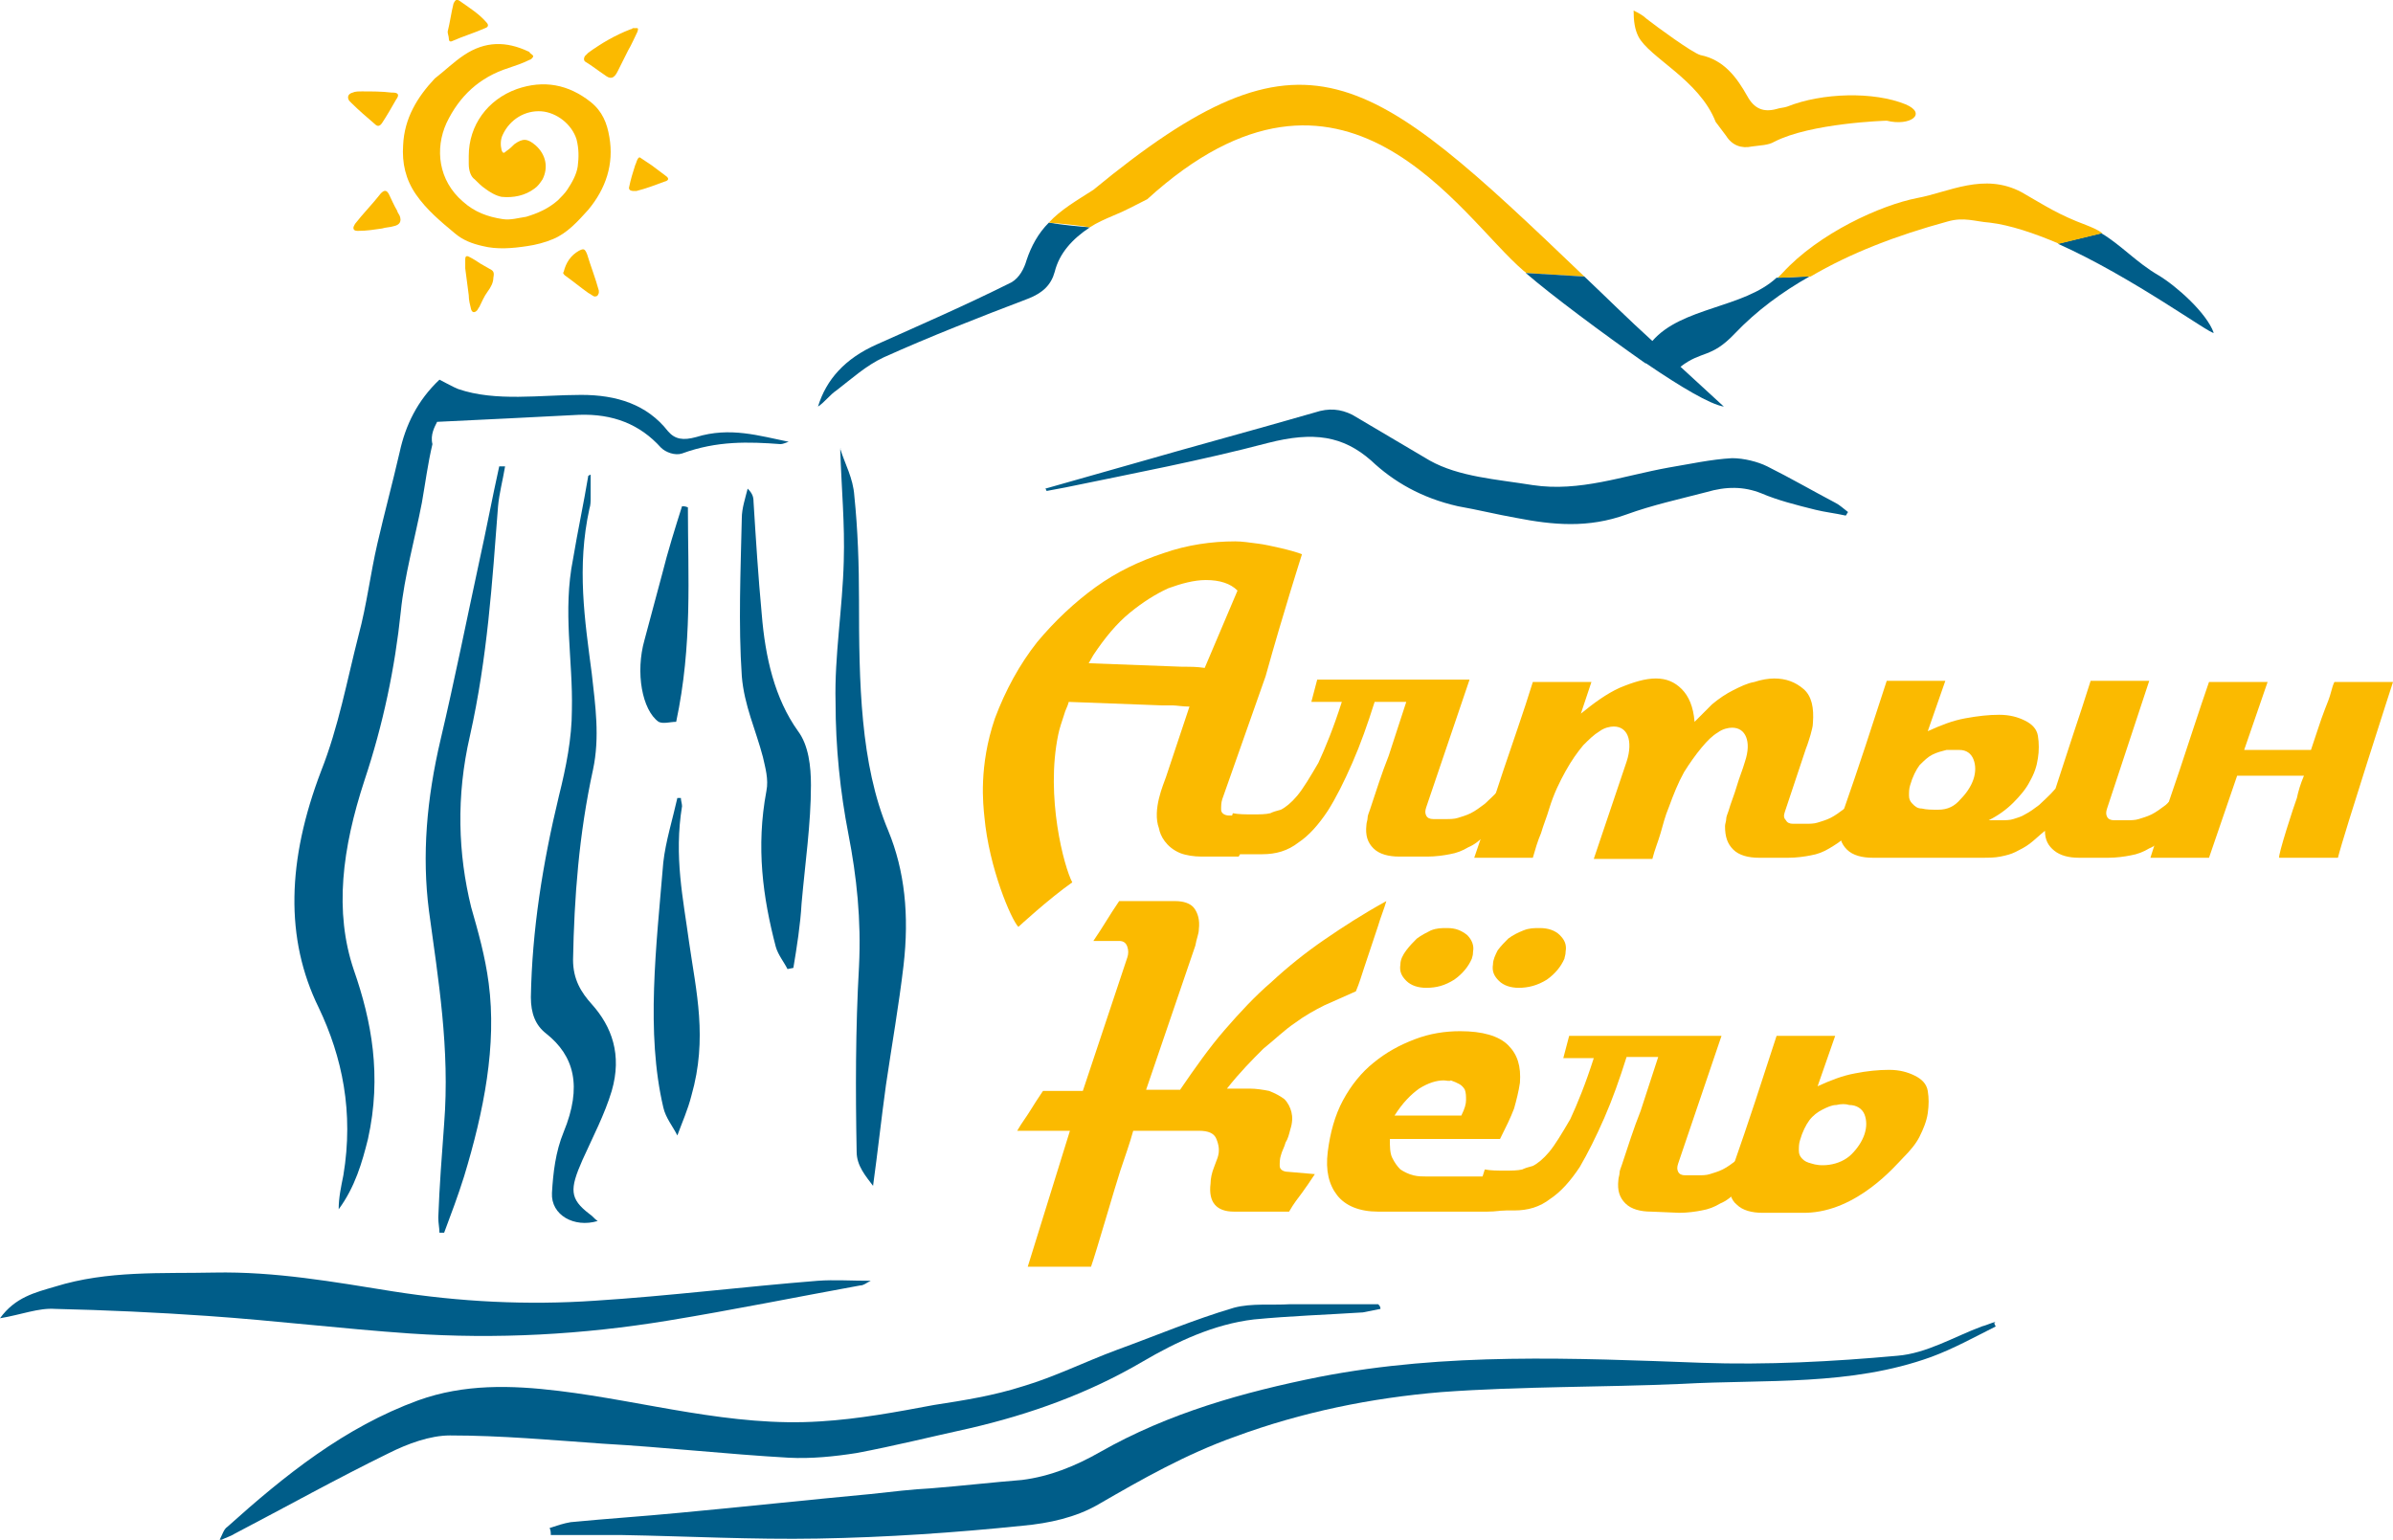 <?xml version="1.0" encoding="utf-8"?>
<!-- Generator: Adobe Illustrator 21.1.0, SVG Export Plug-In . SVG Version: 6.00 Build 0)  -->
<svg version="1.1" id="Layer_1" xmlns="http://www.w3.org/2000/svg" xmlns:xlink="http://www.w3.org/1999/xlink" x="0px" y="0px"
	 viewBox="0 0 204.2 131.4" style="enable-background:new 0 0 204.2 131.4;" xml:space="preserve">
<style type="text/css">
	.st0{fill:#FBBA00;}
	.st1{fill:#005D89;}
</style>
<path class="st0" d="M40,13.3c0-2.6,1.6-4.8,4.1-5.7c2.3-0.8,4.4-0.4,6.3,1.1c1,0.8,1.4,1.8,1.6,3c0.4,2.3-0.3,4.4-1.8,6.2
	c-0.9,1-1.8,2-3,2.5c-0.7,0.3-1.5,0.5-2.2,0.6c-1.3,0.2-2.6,0.3-3.8,0c-0.9-0.2-1.7-0.5-2.4-1.1c-1.2-1-2.4-2-3.3-3.3
	c-0.9-1.3-1.2-2.7-1.1-4.2c0.1-2.3,1.2-4.1,2.7-5.7C38,6,38.7,5.3,39.6,4.7c1.8-1.2,3.6-1.2,5.5-0.3c0,0,0.1,0,0.1,0.1
	c0.1,0.1,0.3,0.2,0.3,0.3c0,0.1-0.2,0.3-0.3,0.3c-0.6,0.3-1.2,0.5-1.8,0.7c-2.5,0.8-4.2,2.4-5.3,4.7c-1,2.2-0.7,4.9,1.4,6.7
	c1,0.9,2.1,1.3,3.4,1.5c0.7,0.1,1.3-0.1,2-0.2c1-0.3,1.9-0.7,2.7-1.4c0.3-0.3,0.6-0.6,0.8-0.9c0.4-0.6,0.8-1.3,0.9-2
	c0.1-0.8,0.1-1.5-0.1-2.3c-0.4-1.3-1.7-2.3-3-2.4c-1.4-0.1-2.7,0.7-3.3,2c-0.2,0.4-0.2,0.9-0.1,1.3c0.1,0.3,0.2,0.3,0.4,0.1
	c0.3-0.2,0.5-0.4,0.7-0.6c0.7-0.5,1.1-0.5,1.8,0.1c0.9,0.8,1.1,1.9,0.6,2.9c-0.2,0.3-0.4,0.6-0.7,0.8c-0.8,0.6-1.8,0.8-2.8,0.7
	c-0.5-0.1-1-0.4-1.4-0.7c-0.3-0.2-0.6-0.5-0.9-0.8C40.2,15.1,40,14.6,40,14C40,13.8,40,13.5,40,13.3"/>
<path class="st0" d="M54.4,2.7c-0.3,0.6-0.5,1.1-0.8,1.6c-0.3,0.6-0.6,1.2-0.9,1.8c-0.3,0.6-0.6,0.7-1.1,0.3
	c-0.6-0.4-1.1-0.8-1.6-1.1c-0.2-0.1-0.2-0.3-0.1-0.5c0.1-0.1,0.2-0.2,0.3-0.3c1.1-0.8,2.3-1.5,3.6-2c0.1,0,0.2-0.1,0.2-0.1
	c0.1,0,0.3,0,0.4,0C54.5,2.5,54.4,2.6,54.4,2.7"/>
<path class="st0" d="M33.9,18c0,0.1,0.1,0.2,0.2,0.4c0.2,0.5,0,0.8-0.5,0.9c-0.3,0.1-0.7,0.1-1,0.2c-0.7,0.1-1.3,0.2-2,0.2
	c-0.2,0-0.3,0-0.4-0.1c-0.1-0.2,0-0.3,0.1-0.5c0.7-0.9,1.5-1.7,2.2-2.6c0,0,0,0,0,0c0.3-0.3,0.5-0.3,0.7,0.1
	C33.4,17,33.6,17.5,33.9,18"/>
<path class="st0" d="M30.9,7.8c0.8,0,1.7,0,2.5,0.1c0,0,0,0,0.1,0c0.5,0,0.6,0.2,0.3,0.6c-0.4,0.7-0.8,1.4-1.2,2
	c-0.2,0.3-0.4,0.3-0.6,0.1C31.3,10,30.6,9.4,30,8.8c-0.1-0.1-0.1-0.1-0.2-0.2c-0.2-0.3-0.1-0.6,0.3-0.7C30.3,7.8,30.6,7.8,30.9,7.8
	C30.9,7.8,30.9,7.8,30.9,7.8"/>
<path class="st0" d="M39.4,0.2c0.7,0.5,1.5,1,2.1,1.7c0.2,0.2,0.2,0.4-0.1,0.5c-0.9,0.4-1.9,0.7-2.8,1.1c-0.2,0.1-0.3,0-0.3-0.2
	c0-0.2-0.1-0.4-0.1-0.6c0.2-0.8,0.3-1.6,0.5-2.4C38.9-0.1,39-0.1,39.4,0.2"/>
<path class="st0" d="M42.1,23.7c0,0.4-0.2,0.8-0.5,1.2c-0.3,0.4-0.5,0.9-0.7,1.3c-0.1,0.1-0.1,0.2-0.2,0.3c-0.2,0.2-0.4,0.2-0.5-0.1
	C40.1,26,40,25.6,40,25.2c-0.1-0.8-0.2-1.5-0.3-2.3c0-0.3,0-0.5,0-0.8c0-0.2,0.1-0.3,0.3-0.2c0.4,0.2,0.7,0.4,1,0.6
	c0.2,0.1,0.5,0.3,0.7,0.4C42.1,23.1,42.2,23.2,42.1,23.7"/>
<path class="st0" d="M51.1,25c-0.1,0.3-0.2,0.3-0.4,0.3c-0.2-0.1-0.3-0.2-0.5-0.3c-0.7-0.5-1.3-1-2-1.5c-0.1-0.1-0.2-0.2-0.1-0.3
	c0.2-0.8,0.6-1.4,1.3-1.8c0.4-0.2,0.5-0.2,0.7,0.3c0.3,1,0.7,2,1,3.1C51.1,24.8,51.1,24.9,51.1,25"/>
<path class="st0" d="M54.2,14.1c0.1-0.2,0.1-0.3,0.2-0.5c0.1-0.2,0.2-0.2,0.3-0.1c0.3,0.2,0.6,0.4,0.9,0.6c0.4,0.3,0.8,0.6,1.2,0.9
	c0.3,0.2,0.3,0.4-0.1,0.5c-0.8,0.3-1.6,0.6-2.4,0.8c-0.1,0-0.1,0-0.2,0c-0.3,0-0.5-0.1-0.4-0.4C53.8,15.4,54,14.7,54.2,14.1
	C54.1,14.1,54.1,14.1,54.2,14.1"/>
<path class="st1" d="M170.3,113.2c-1.8,0.9-3.6,1.9-5.5,2.6c-6.9,2.5-14.1,1.9-21.3,2.3c-6.8,0.3-13.7,0.2-20.5,0.7
	c-6,0.5-11.9,1.7-17.6,3.8c-4.2,1.5-7.9,3.6-11.7,5.8c-1.9,1.1-4.2,1.6-6.4,1.8c-5.8,0.6-11.7,1-17.5,1.1
	c-5.6,0.1-11.1-0.2-16.7-0.3c-2,0-4.1,0-6.1,0c0-0.2,0-0.4-0.1-0.6c0.6-0.2,1.2-0.4,1.8-0.5c3.1-0.3,6.2-0.5,9.3-0.8
	c5.4-0.5,10.9-1.1,16.3-1.6c1.8-0.2,3.5-0.4,5.3-0.5c2.5-0.2,5.1-0.5,7.6-0.7c2.4-0.3,4.6-1.2,6.7-2.4c5.8-3.3,12.2-5.1,18.7-6.4
	c10.8-2.1,21.7-1.6,32.6-1.2c5.5,0.2,11.2-0.1,16.7-0.6c2.5-0.2,4.8-1.6,7.2-2.5c0.4-0.1,0.8-0.3,1.2-0.4
	C170.1,112.9,170.2,113,170.3,113.2"/>
<path class="st1" d="M117.8,111.7c-0.5,0.1-1,0.2-1.5,0.3c-3.1,0.2-6.2,0.3-9.3,0.6c-3.4,0.4-6.6,1.9-9.5,3.6
	c-4.6,2.7-9.6,4.5-14.8,5.7c-3.2,0.7-6.4,1.5-9.6,2.1c-1.9,0.3-3.9,0.5-5.8,0.4c-5.3-0.3-10.6-0.9-15.9-1.2c-4.3-0.3-8.6-0.7-13-0.7
	c-1.7,0-3.6,0.7-5.2,1.5c-4.5,2.2-8.8,4.6-13.2,6.9c-0.3,0.2-0.7,0.3-1.3,0.6c0.3-0.6,0.4-1,0.7-1.2c4.9-4.4,10-8.5,16.3-10.8
	c3.9-1.4,7.9-1.3,12-0.8c7.4,0.9,14.7,3.1,22.3,2.6c3.3-0.2,6.5-0.8,9.7-1.4c2.6-0.4,5.1-0.8,7.6-1.6c2.7-0.8,5.3-2.1,8-3.1
	c3.3-1.2,6.6-2.6,10-3.6c1.5-0.4,3.2-0.2,4.8-0.3c2.5,0,5,0,7.5,0C117.7,111.4,117.8,111.5,117.8,111.7"/>
<path class="st1" d="M37.3,36c4.3-0.2,8.2-0.4,12.1-0.6c2.9-0.1,5.2,0.8,7,2.8c0.4,0.4,1.2,0.7,1.8,0.5c3-1.1,5.7-1,8.4-0.8
	c0.2,0,0.4-0.1,0.7-0.2c-2.5-0.5-5-1.3-7.9-0.4c-1.1,0.3-1.8,0.2-2.4-0.5c-1.8-2.3-4.4-3.1-7.4-3.1c-3.5,0-7.3,0.6-10.5-0.5
	c-0.5-0.2-1-0.5-1.6-0.8c-1.9,1.8-2.9,3.9-3.4,6.2c-0.6,2.6-1.3,5.2-1.9,7.8c-0.6,2.6-0.9,5.2-1.6,7.8c-1,3.9-1.7,7.8-3.2,11.6
	c-2.9,7.6-3.1,14.3-0.2,20.2c2,4.2,3,8.9,2.1,14.3c-0.2,1-0.4,1.9-0.4,2.9c1.4-1.9,2-4,2.5-6c1.2-5.4,0.3-10.1-1.2-14.4
	c-1.7-5-1-10.4,0.9-16.2c1.6-4.8,2.6-9.6,3.1-14.4c0.3-3,1.2-6.2,1.8-9.3c0.3-1.7,0.5-3.3,0.9-5C36.7,37.1,37.1,36.4,37.3,36"/>
<path class="st1" d="M0,112.5c1.3-1.8,3-2.2,4.7-2.7c4.5-1.4,9.1-1.1,13.6-1.2c5.2-0.1,10.2,0.8,15.2,1.6c5.7,0.9,11.5,1.2,17.3,0.8
	c6.3-0.4,12.7-1.2,19-1.7c1.4-0.1,2.8,0,4.5,0c-0.4,0.2-0.6,0.4-0.9,0.4c-5.5,1-10.9,2.1-16.4,3c-7.3,1.2-14.6,1.6-22,1.1
	c-5.8-0.4-11.5-1.1-17.3-1.5c-4.3-0.3-8.7-0.5-13-0.6C3.3,111.6,1.8,112.2,0,112.5"/>
<path class="st1" d="M50.2,40.6c-0.4,2.4-0.9,4.7-1.3,7.1c-0.9,4.5,0,8.6-0.1,12.9c0,2.4-0.5,4.9-1.1,7.3
	c-1.4,5.8-2.3,11.5-2.4,17.2c0,1.4,0.4,2.4,1.3,3.1c2.4,1.9,3.1,4.5,1.5,8.4c-0.7,1.7-0.9,3.5-1,5.2c-0.1,1.9,1.9,3,3.9,2.4
	c-0.3-0.2-0.4-0.4-0.7-0.6c-1.7-1.3-1.7-2.1-0.6-4.6c0.9-2,1.9-3.9,2.5-5.9c0.9-3.1,0-5.5-1.7-7.4c-0.9-1-1.6-2.1-1.6-3.8
	c0.1-5.3,0.5-10.7,1.7-16.2c0.6-2.8,0.2-5.5-0.1-8.2c-0.6-4.6-1.3-9.1-0.2-14.1c0.1-0.3,0.1-0.6,0.1-0.9c0-0.7,0-1.4,0-2L50.2,40.6z
	"/>
<path class="st1" d="M42.6,39.8c-0.6,2.7-1.1,5.4-1.7,8.1C39.8,53,38.8,58,37.6,63.1c-1.2,5.1-1.6,9.9-1,14.6
	c0.8,5.9,1.8,11.8,1.3,18.2c-0.2,2.7-0.4,5.3-0.5,8c0,0.5,0.1,0.9,0.1,1.3c0.1,0,0.3,0,0.4,0c0.6-1.6,1.2-3.2,1.7-4.8
	c1.7-5.6,2.8-11.2,2.1-16.5c-0.3-2.3-0.9-4.4-1.5-6.5c-1.1-4.5-1.3-9.4-0.1-14.6c1.5-6.7,1.9-13.1,2.4-19.6c0.1-1.1,0.4-2.2,0.6-3.4
	C43,39.8,42.8,39.8,42.6,39.8"/>
<path class="st1" d="M71.7,38.4c0.1,3.2,0.4,6.3,0.3,9.5c-0.1,4-0.8,8.1-0.7,12c0,3.9,0.4,7.7,1.1,11.3c0.7,3.6,1.1,7.3,0.9,11.3
	C73,87.8,73,93.1,73.1,98.3c0,1.2,0.8,2.1,1.4,2.9c0.4-2.9,0.7-5.7,1.1-8.6c0.5-3.4,1.1-6.8,1.5-10.2c0.5-4.3,0.1-8.1-1.3-11.5
	c-2.4-5.7-2.5-12.7-2.5-19.7c0-3-0.1-6-0.4-8.9c-0.1-1.5-0.8-2.7-1.2-4C71.8,38.2,71.7,38.3,71.7,38.4"/>
<path class="st1" d="M67.7,82.6c0.3-1.8,0.6-3.7,0.7-5.5c0.3-3.4,0.8-6.8,0.8-10.1c0-1.6-0.2-3.4-1.1-4.6c-2-2.8-2.8-6.3-3.1-10
	c-0.3-3.2-0.5-6.4-0.7-9.6c0-0.4-0.1-0.7-0.5-1.1c-0.2,0.8-0.5,1.7-0.5,2.5c-0.1,4.5-0.3,9.1,0,13.5c0.2,2.5,1.2,4.6,1.8,6.9
	c0.2,0.9,0.5,1.9,0.3,2.9c-0.9,4.8-0.3,9.1,0.8,13.3c0.2,0.7,0.7,1.3,1,1.9L67.7,82.6z"/>
<path class="st1" d="M57.8,68.1c-0.4,1.8-1,3.7-1.2,5.5c-0.6,7.2-1.5,14.5,0,20.9c0.2,0.9,0.8,1.6,1.2,2.4c0.4-1.1,0.9-2.2,1.2-3.4
	c1.4-4.9,0.4-8.9-0.2-13.1c-0.5-3.7-1.3-7.3-0.6-11.6c0-0.2-0.1-0.5-0.1-0.7C58.1,68.1,58,68.1,57.8,68.1"/>
<path class="st1" d="M58.2,43.2c-0.6,1.9-1.2,3.8-1.7,5.8c-0.5,1.9-1,3.7-1.5,5.6c-0.8,2.8-0.2,6,1.2,7c0.4,0.2,1,0,1.5,0
	c1.4-6.6,1-12.4,1-18.3C58.5,43.2,58.3,43.2,58.2,43.2"/>
<path class="st0" d="M161,10.3c-0.1,0-6.5,0.2-9.6,1.8c-0.5,0.3-1.2,0.3-1.9,0.4c-0.9,0.2-1.7-0.1-2.2-0.9c-0.3-0.4-0.6-0.8-0.9-1.2
	c-1.4-3.6-5.7-5.5-6.6-7.3c-0.3-0.6-0.4-1.3-0.4-2.2c0.4,0.2,0.8,0.4,1.1,0.7c0.9,0.7,3.9,2.9,4.6,3.1c2,0.4,3.1,1.9,4,3.5
	c0.6,1.1,1.4,1.4,2.5,1.1c0.3-0.1,0.6-0.1,0.9-0.2c3-1.2,7.4-1.3,10.1-0.2C164.5,9.7,163,10.8,161,10.3"/>
<path class="st1" d="M87.6,22.2c-0.2,0.7-0.6,1.5-1.3,1.9c-3.8,1.9-7.7,3.6-11.5,5.3c-2.7,1.2-4.3,3-5,5.3c0.6-0.4,1-1,1.6-1.4
	c1.3-1,2.5-2.1,4-2.8c4-1.8,8.1-3.4,12.3-5c1.3-0.5,2-1.2,2.3-2.3c0.4-1.6,1.5-2.8,3-3.8c-1.2-0.1-2.3-0.2-3.5-0.4
	C88.6,19.9,88,21,87.6,22.2"/>
<path class="st0" d="M93.3,16.2c-1.4,0.9-2.8,1.7-3.8,2.8c1.2,0.1,2.3,0.2,3.5,0.4c0.6-0.4,1.3-0.7,2-1c1-0.4,1.9-0.9,2.9-1.4
	c16.8-15.3,26.7,1.5,32.1,6.1c0.1,0.1,0.2,0.1,0.2,0.2c1.7,0.1,3.3,0.2,5,0.3C116.6,5.8,111.4,1.3,93.3,16.2"/>
<path class="st1" d="M188.9,28.4c-0.6-1.7-3.2-4-4.7-4.9c-1.9-1.1-3.2-2.6-4.9-3.6c-1.2,0.3-2.5,0.6-3.7,0.9
	C181.9,23.6,188.7,28.6,188.9,28.4"/>
<path class="st1" d="M141,29.1C141,29.1,141,29.1,141,29.1c-2.1-1.9-4-3.8-5.8-5.5c-1.7-0.1-3.3-0.2-5-0.3c2.2,1.9,6.5,5.1,10.2,7.7
	c0,0,0,0,0,0c0,0,0.1,0,0.2,0.1c2.8,1.9,5.3,3.4,6.5,3.6c-1.3-1.2-2.5-2.3-3.7-3.4c1.8-1.4,2.6-0.7,4.6-2.8c1.9-2,4.1-3.6,6.4-4.9
	c-0.9,0-1.9,0.1-2.8,0.1C148.8,26.3,143.5,26.2,141,29.1"/>
<path class="st0" d="M169.8,19c1.7,0.2,3.8,0.9,5.9,1.8c1.2-0.3,2.5-0.6,3.7-0.9c-0.4-0.3-0.9-0.5-1.4-0.7c-2.4-0.9-3.4-1.6-5.5-2.8
	c-3.2-1.7-6.2,0-8.9,0.5c-3.1,0.6-8.4,3-11.5,6.4c-0.1,0.1-0.3,0.3-0.4,0.4c0.9,0,1.9-0.1,2.8-0.1c3.4-2,7.3-3.5,11.7-4.7
	C167.6,18.5,168.5,18.9,169.8,19"/>
<path class="st1" d="M89.2,41.7c2.5-0.7,4.9-1.4,7.4-2.1c5.2-1.5,10.4-2.9,15.6-4.4c1.2-0.4,2.2-0.3,3.2,0.2
	c2.2,1.3,4.4,2.6,6.6,3.9c2.5,1.4,5.7,1.6,8.8,2.1c4,0.6,7.7-0.8,11.6-1.5c1.8-0.3,3.6-0.7,5.4-0.8c1,0,2.2,0.3,3,0.7
	c2,1,3.9,2.1,5.8,3.1c0.4,0.2,0.7,0.5,1.1,0.8c-0.1,0.1-0.1,0.2-0.2,0.3c-0.9-0.2-1.8-0.3-2.6-0.5c-1.6-0.4-3.2-0.8-4.6-1.4
	c-1.5-0.6-3-0.6-4.7-0.1c-2.3,0.6-4.6,1.1-6.8,1.9c-3.3,1.2-6.3,0.9-9.4,0.3c-1.7-0.3-3.3-0.7-5-1c-3.1-0.7-5.5-2.1-7.4-3.9
	c-2.4-2.1-4.9-2.5-8.8-1.5c-5.7,1.5-11.5,2.6-17.3,3.8c-0.5,0.1-1.1,0.2-1.6,0.3C89.3,41.9,89.3,41.8,89.2,41.7"/>
<path class="st0" d="M111.1,47.3c-0.7-0.3-2.9-0.8-3.7-0.9c-0.8-0.1-1.4-0.2-2-0.2c-2,0-4.1,0.3-6.1,1c-2.1,0.7-4,1.6-5.8,2.9
	c-1.8,1.3-3.5,2.9-5,4.7c-1.5,1.9-2.7,4.1-3.6,6.5c-1.4,4.1-1,7.4-0.9,8.4c0.4,4.4,2.3,8.8,2.9,9.4c0,0,2.6-2.4,4.6-3.8
	c-0.7-1.3-2.3-7.3-1.2-12.6c0.1-0.5,0.3-1.1,0.5-1.7c0.1-0.4,0.3-0.7,0.4-1.1l8,0.3c0.3,0,0.6,0,0.9,0c0.3,0,0.8,0.1,1.4,0.1l-2,6
	c-0.2,0.6-1.2,2.8-0.6,4.4c0.1,0.6,0.6,1.6,1.8,2.1c0.5,0.2,1.2,0.3,1.8,0.3l3.2,0c0.4-0.6,0-1.2,0.3-1.6c0.3-0.4,0.7-1.3,1.1-1.9
	l-2.2,0c-0.4,0-0.7-0.2-0.7-0.5c0-0.3,0-0.6,0.1-0.9l3.7-10.5C109.5,52.3,111.1,47.3,111.1,47.3 M102.8,57c-0.7-0.1-1.1-0.1-1.9-0.1
	l-8-0.3c0.1-0.2,0.3-0.5,0.4-0.7c1-1.5,2-2.7,3.1-3.6c1.1-0.9,2.2-1.6,3.3-2.1c1.1-0.4,2.2-0.7,3.2-0.7c1.2,0,2.1,0.3,2.7,0.9
	L102.8,57z"/>
<path class="st0" d="M119.4,73.1c-0.9,0-1.7-0.2-2.2-0.7c-0.5-0.5-0.7-1.1-0.6-2c0-0.2,0.1-0.4,0.1-0.6c0-0.2,0.1-0.4,0.2-0.7
	c0.5-1.5,1-3.1,1.6-4.6c0.5-1.5,1-3.1,1.5-4.6l-2.7,0c-0.6,1.9-1.2,3.6-1.9,5.2c-0.7,1.6-1.4,3-2.1,4.1c-0.8,1.2-1.6,2.1-2.5,2.7
	c-0.9,0.7-1.9,1-3.1,1l-3.6,0l1.1-3.5c0.5,0.1,1.1,0.1,1.7,0.1c0.6,0,1.1,0,1.5-0.1c0.2-0.1,0.5-0.2,0.9-0.3
	c0.4-0.2,0.9-0.6,1.4-1.2c0.5-0.6,1.1-1.6,1.8-2.8c0.6-1.3,1.3-3,2-5.2l-2.6,0l0.5-1.9l13,0l-3.7,10.9c-0.1,0.3-0.1,0.5,0,0.7
	c0.1,0.2,0.3,0.3,0.6,0.3l1.1,0c0.3,0,0.7,0,1-0.1c0.3-0.1,0.7-0.2,1.1-0.4c0.4-0.2,0.8-0.5,1.2-0.8c0.4-0.4,0.9-0.8,1.4-1.4
	c0.1,0.4,0.2,0.8,0.3,1.1c0.1,0.3,0.2,0.7,0.3,1.1c-0.7,0.7-1.3,1.4-1.9,1.8c-0.5,0.5-1,0.9-1.5,1.1c-0.5,0.3-1,0.5-1.6,0.6
	c-0.5,0.1-1.2,0.2-1.9,0.2L119.4,73.1z"/>
<path class="st0" d="M159.5,69.5c-0.7,0.7-1.3,1.3-1.9,1.8c-0.5,0.5-1,0.8-1.5,1.1c-0.5,0.3-1,0.5-1.6,0.6c-0.5,0.1-1.2,0.2-1.9,0.2
	l-2.5,0c-0.9,0-1.7-0.2-2.2-0.7c-0.5-0.5-0.7-1.1-0.7-2c0-0.2,0.1-0.4,0.1-0.6c0-0.2,0.1-0.4,0.2-0.7c0.2-0.7,0.5-1.4,0.7-2.1
	c0.2-0.7,0.5-1.4,0.7-2.1c0.3-0.9,0.3-1.6,0.1-2.1c-0.2-0.5-0.6-0.8-1.2-0.8c-0.3,0-0.8,0.1-1.2,0.4c-0.5,0.3-0.9,0.7-1.4,1.3
	c-0.5,0.6-1,1.3-1.5,2.1c-0.5,0.9-0.9,1.9-1.3,3c-0.3,0.7-0.5,1.5-0.7,2.2c-0.2,0.7-0.5,1.4-0.7,2.2l-5,0l2.8-8.3
	c0.3-0.9,0.3-1.7,0.1-2.2c-0.2-0.5-0.6-0.8-1.2-0.8c-0.3,0-0.8,0.1-1.2,0.4c-0.5,0.3-0.9,0.7-1.4,1.2c-0.5,0.6-1,1.3-1.5,2.2
	c-0.5,0.9-1,1.9-1.4,3.2c-0.2,0.7-0.5,1.4-0.7,2.1c-0.3,0.7-0.5,1.4-0.7,2.1l-5,0c0.9-2.6,1.7-5.1,2.5-7.5c0.8-2.4,1.7-4.9,2.5-7.5
	l5,0l-0.9,2.7c1.1-0.9,2.2-1.7,3.3-2.2c1.2-0.5,2.2-0.8,3.1-0.8c0.9,0,1.6,0.3,2.2,0.9s1,1.5,1.1,2.8c0.5-0.5,1-1,1.5-1.5
	c0.6-0.5,1.2-0.9,1.8-1.2c0.6-0.3,1.2-0.6,1.8-0.7c0.6-0.2,1.2-0.3,1.7-0.3c1,0,1.8,0.3,2.5,0.9s0.9,1.6,0.8,2.9
	c0,0.3-0.1,0.6-0.2,1c-0.1,0.3-0.2,0.7-0.4,1.2l-1.8,5.4c-0.1,0.3-0.1,0.5,0.1,0.7c0.1,0.2,0.3,0.3,0.6,0.3l1.1,0c0.3,0,0.7,0,1-0.1
	c0.3-0.1,0.7-0.2,1.1-0.4c0.4-0.2,0.8-0.5,1.2-0.8c0.4-0.4,0.9-0.8,1.4-1.4L159.5,69.5z"/>
<path class="st0" d="M177.4,73.2c-0.9,0-1.6-0.2-2.1-0.6c-0.5-0.4-0.8-0.9-0.8-1.7c-0.5,0.4-0.9,0.8-1.3,1.1
	c-0.4,0.3-0.8,0.5-1.2,0.7c-0.4,0.2-0.8,0.3-1.3,0.4c-0.5,0.1-1,0.1-1.6,0.1l-9.3,0c-0.9,0-1.7-0.2-2.2-0.7c-0.5-0.5-0.7-1.1-0.6-2
	c0-0.2,0.1-0.4,0.1-0.6c0-0.2,0.1-0.4,0.2-0.7c1.3-3.7,2.5-7.4,3.7-11.1l5,0l-1.5,4.3c1.1-0.5,2.1-0.9,3.2-1.1
	c1.1-0.2,2-0.3,2.9-0.3c0.9,0,1.6,0.2,2.2,0.5c0.6,0.3,1,0.7,1.1,1.3c0.1,0.6,0.1,1.3,0,1.9c-0.1,0.7-0.3,1.3-0.7,2
	c-0.3,0.6-0.8,1.2-1.4,1.8c-0.6,0.6-1.3,1.1-2.1,1.5l1.1,0c0.3,0,0.7,0,1-0.1c0.3-0.1,0.7-0.2,1-0.4c0.4-0.2,0.8-0.5,1.2-0.8
	c0.4-0.4,0.9-0.8,1.4-1.4c0.5-1.5,1-3.1,1.5-4.6c0.5-1.5,1-3,1.5-4.6l5,0L179.8,69c-0.1,0.3-0.1,0.5,0,0.7c0.1,0.2,0.3,0.3,0.6,0.3
	l1.1,0c0.3,0,0.7,0,1-0.1c0.3-0.1,0.7-0.2,1.1-0.4c0.4-0.2,0.8-0.5,1.2-0.8c0.4-0.4,0.9-0.8,1.4-1.4c0.1,0.4,0.2,0.8,0.3,1.1
	c0.1,0.3,0.2,0.7,0.3,1.1c-0.7,0.7-1.4,1.4-1.9,1.8c-0.5,0.5-1,0.9-1.5,1.1c-0.5,0.3-1,0.5-1.6,0.6c-0.5,0.1-1.2,0.2-1.9,0.2
	L177.4,73.2z M167.2,64c-0.3,0-0.7,0-1.1,0c-0.4,0.1-0.8,0.2-1.2,0.4c-0.4,0.2-0.7,0.5-1.1,0.9c-0.3,0.4-0.6,1-0.8,1.7
	c-0.1,0.3-0.1,0.6-0.1,0.9c0,0.3,0.1,0.5,0.3,0.7c0.2,0.2,0.4,0.4,0.8,0.4c0.4,0.1,0.8,0.1,1.4,0.1c0.8,0,1.4-0.3,1.9-0.9
	c0.5-0.5,0.9-1.1,1.1-1.7c0.2-0.6,0.2-1.2,0-1.7C168.2,64.3,167.8,64,167.2,64"/>
<path class="st0" d="M204.2,58.2l-5,0c-0.1,0.2-0.2,0.5-0.3,0.9c-0.1,0.4-0.3,0.9-0.5,1.4c-0.2,0.5-0.4,1.1-0.6,1.7
	c-0.2,0.6-0.4,1.2-0.6,1.8l-5.7,0l2-5.8l-5,0c-0.9,2.6-1.7,5.1-2.5,7.5c-0.8,2.4-1.7,4.9-2.5,7.5l5,0l2.4-7l5.7,0
	c-0.3,0.7-0.5,1.4-0.6,1.9c-0.2,0.5-1.7,5.1-1.5,5.1c1.6,0,5,0,5,0C200,71.2,204.2,58.2,204.2,58.2"/>
<path class="st0" d="M112.2,100.2c-0.4,0.6-0.8,1.2-1.1,1.6c-0.3,0.4-0.7,0.9-1.1,1.6l-4.7,0c-1.5,0-2.2-0.8-2-2.4
	c0-0.4,0.1-0.9,0.3-1.4l0.3-0.8c0.2-0.6,0.1-1.1-0.1-1.6c-0.2-0.5-0.7-0.7-1.5-0.7l-5.6,0c-0.3,1.1-0.7,2.2-1.1,3.4
	c-0.4,1.2-2.1,7.1-2.5,8.2l-5.4,0l3.6-11.6l-4.5,0c0.4-0.7,0.8-1.2,1.1-1.7c0.3-0.5,0.7-1.1,1.1-1.7l3.4,0l3.8-11.4
	c0.1-0.3,0.1-0.6,0-0.9c-0.1-0.3-0.3-0.5-0.7-0.5l-2.2,0c0.4-0.6,0.8-1.2,1.1-1.7c0.3-0.5,0.7-1.1,1.1-1.7l4.8,0
	c0.7,0,1.3,0.2,1.6,0.6c0.3,0.4,0.5,1,0.4,1.8c0,0.4-0.2,0.8-0.3,1.4L97.8,93l2.9,0c1.3-1.9,2.5-3.6,3.8-5.1c1.3-1.5,2.6-2.9,4-4.1
	c1.4-1.3,2.9-2.5,4.5-3.6c1.6-1.1,3.3-2.2,5.3-3.3c-0.2,0.7-0.5,1.4-0.7,2.1c-0.2,0.6-0.4,1.2-0.6,1.8c-0.2,0.6-0.4,1.2-0.6,1.8
	c-0.2,0.6-0.4,1.3-0.7,2c-0.9,0.4-1.8,0.8-2.7,1.2c-0.8,0.4-1.7,0.9-2.5,1.5c-0.9,0.6-1.7,1.4-2.7,2.2c-0.9,0.9-2,2-3.1,3.4l1.9,0
	c0.6,0,1.2,0.1,1.7,0.2c0.5,0.2,0.9,0.4,1.3,0.7c0.3,0.3,0.5,0.7,0.6,1.1c0.1,0.4,0.1,0.9-0.1,1.5c-0.1,0.4-0.2,0.8-0.4,1.1
	c-0.1,0.4-0.3,0.7-0.4,1.1c-0.1,0.3-0.1,0.6-0.1,0.9c0,0.3,0.3,0.5,0.7,0.5L112.2,100.2z"/>
<path class="st0" d="M133.7,99.7c-0.7,0.7-1.3,1.3-1.8,1.8c-0.5,0.5-1,0.9-1.5,1.1c-0.5,0.3-1,0.5-1.6,0.6c-0.5,0.1-1.2,0.2-1.9,0.2
	l-9.3,0c-1.6,0-2.8-0.5-3.5-1.4c-0.7-0.9-1-2.1-0.8-3.7c0.2-1.6,0.6-3.1,1.3-4.4c0.7-1.3,1.6-2.4,2.6-3.2c1.1-0.9,2.2-1.5,3.5-2
	c1.3-0.5,2.6-0.7,3.9-0.7c1.9,0,3.3,0.4,4.1,1.2c0.8,0.8,1.1,1.8,1,3.2c-0.1,0.7-0.3,1.5-0.5,2.2c-0.3,0.8-0.7,1.6-1.2,2.6l-9.4,0
	c0,0.6,0,1.2,0.2,1.6c0.2,0.4,0.4,0.7,0.7,1c0.3,0.2,0.7,0.4,1.1,0.5c0.4,0.1,0.8,0.1,1.1,0.1l6.9,0c0.3,0,0.7,0,1-0.1
	c0.3-0.1,0.7-0.2,1.1-0.4c0.4-0.2,0.8-0.5,1.2-0.8c0.4-0.4,0.9-0.8,1.4-1.4L133.7,99.7z M123.2,92.2c-0.6,0-1.3,0.2-2.1,0.7
	c-0.7,0.5-1.4,1.2-2.1,2.3l5.7,0c0.3-0.6,0.4-1,0.4-1.3c0-0.4,0-0.6-0.1-0.9c-0.1-0.2-0.3-0.4-0.5-0.5c-0.2-0.1-0.4-0.2-0.7-0.3
	C123.7,92.3,123.4,92.2,123.2,92.2 M125.6,81.8c-0.3,0.7-0.8,1.3-1.5,1.8c-0.8,0.5-1.5,0.7-2.4,0.7c-0.7,0-1.3-0.2-1.7-0.6
	c-0.4-0.4-0.6-0.8-0.5-1.4c0-0.4,0.2-0.8,0.5-1.2c0.3-0.4,0.6-0.7,0.9-1c0.4-0.3,0.8-0.5,1.2-0.7c0.5-0.2,0.9-0.2,1.4-0.2
	c0.7,0,1.2,0.2,1.7,0.6c0.4,0.4,0.6,0.9,0.5,1.4C125.7,81.6,125.6,81.7,125.6,81.8 M133.5,81.8c-0.3,0.7-0.8,1.3-1.5,1.8
	c-0.8,0.5-1.6,0.7-2.4,0.7c-0.7,0-1.3-0.2-1.7-0.6c-0.4-0.4-0.6-0.8-0.5-1.4c0-0.4,0.2-0.8,0.4-1.2c0.3-0.4,0.6-0.7,0.9-1
	c0.4-0.3,0.8-0.5,1.3-0.7c0.5-0.2,0.9-0.2,1.4-0.2c0.7,0,1.3,0.2,1.7,0.6c0.4,0.4,0.6,0.8,0.5,1.4C133.6,81.5,133.5,81.7,133.5,81.8
	"/>
<path class="st0" d="M140.9,103.4c-0.9,0-1.7-0.2-2.2-0.7c-0.5-0.5-0.7-1.1-0.6-2c0-0.2,0.1-0.4,0.1-0.6c0-0.2,0.1-0.4,0.2-0.7
	c0.5-1.5,1-3.1,1.6-4.6c0.5-1.5,1-3.1,1.5-4.6l-2.7,0c-0.6,1.9-1.2,3.6-1.9,5.2c-0.7,1.6-1.4,3-2.1,4.2c-0.8,1.2-1.6,2.1-2.5,2.7
	c-0.9,0.7-1.9,1-3.1,1l-3.6,0l1.1-3.5c0.5,0.1,1.1,0.1,1.7,0.1c0.6,0,1.1,0,1.5-0.1c0.2-0.1,0.5-0.2,0.9-0.3
	c0.4-0.2,0.9-0.6,1.4-1.2c0.5-0.6,1.1-1.6,1.8-2.8c0.6-1.3,1.3-3,2-5.2l-2.6,0l0.5-1.9l13,0l-3.7,10.9c-0.1,0.3-0.1,0.5,0,0.7
	c0.1,0.2,0.3,0.3,0.6,0.3l1.1,0c0.3,0,0.7,0,1-0.1c0.3-0.1,0.7-0.2,1.1-0.4c0.4-0.2,0.8-0.5,1.2-0.8c0.4-0.4,0.9-0.8,1.4-1.4
	c0.1,0.4,0.2,0.8,0.3,1.1c0.1,0.3,0.2,0.7,0.3,1.1c-0.7,0.7-1.3,1.4-1.9,1.8c-0.5,0.5-1,0.9-1.5,1.1c-0.5,0.3-1,0.5-1.6,0.6
	c-0.5,0.1-1.2,0.2-1.9,0.2L140.9,103.4z"/>
<path class="st0" d="M162.4,98.8c0.6-0.6,1.1-1.2,1.4-1.8c0.3-0.6,0.6-1.3,0.7-2c0.1-0.7,0.1-1.3,0-1.9c-0.1-0.6-0.5-1-1.1-1.3
	c-0.6-0.3-1.3-0.5-2.2-0.5c-0.9,0-1.9,0.1-2.9,0.3c-1.1,0.2-2.1,0.6-3.2,1.1l1.5-4.3l-5,0c-1.2,3.7-2.4,7.4-3.7,11.1
	c-0.1,0.2-0.1,0.5-0.2,0.7c-0.1,0.2-0.1,0.4-0.1,0.6c-0.1,0.9,0.1,1.6,0.6,2c0.5,0.5,1.3,0.7,2.2,0.7l1.2,0l2.5,0
	C158.5,103.4,161.8,99.4,162.4,98.8 M154.6,99.3c-0.4-0.1-0.6-0.2-0.8-0.4c-0.2-0.2-0.3-0.4-0.3-0.7c0-0.3,0-0.6,0.1-0.9
	c0.2-0.7,0.5-1.3,0.8-1.7c0.3-0.4,0.7-0.7,1.1-0.9c0.4-0.2,0.8-0.4,1.2-0.4c0.4-0.1,0.8-0.1,1.1,0c0.6,0,1.1,0.3,1.3,0.8
	c0.2,0.5,0.2,1.1,0,1.7c-0.2,0.6-0.6,1.2-1.1,1.7c-0.5,0.5-1.2,0.8-1.9,0.9C155.4,99.5,154.9,99.4,154.6,99.3"/>
</svg>
